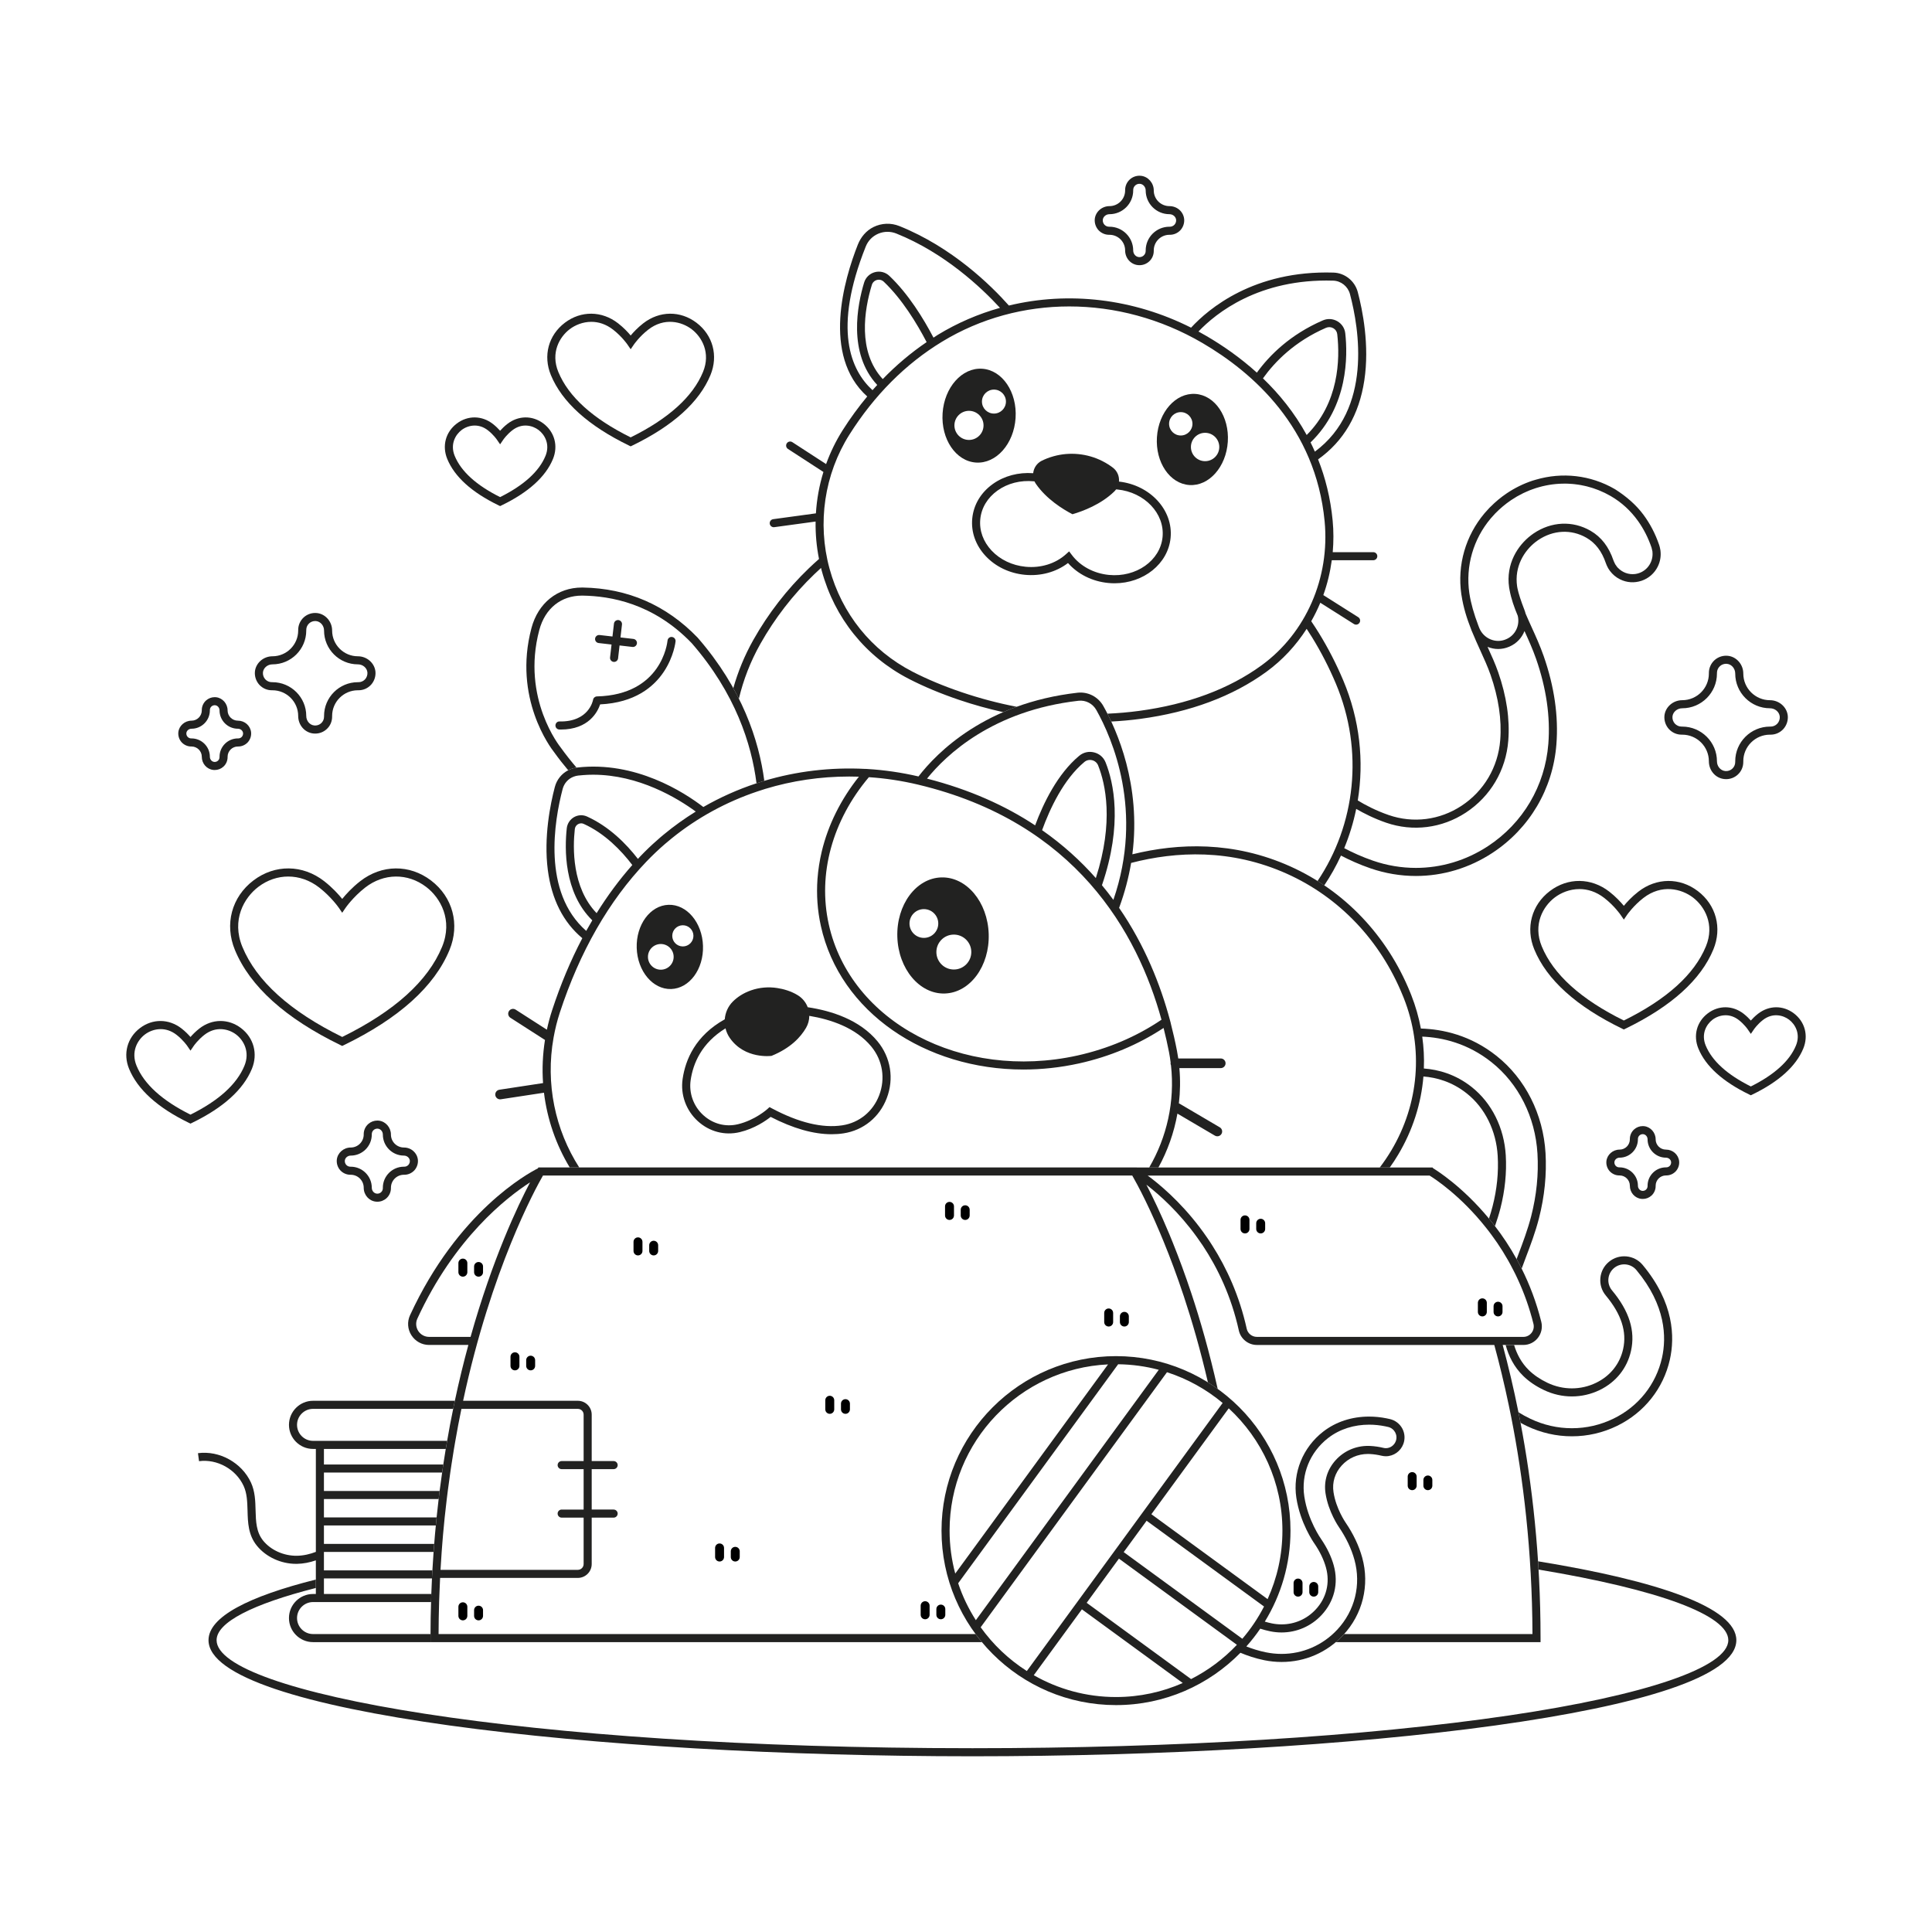 <?xml version="1.0" encoding="utf-8"?>
<!-- Generator: Adobe Illustrator 27.5.0, SVG Export Plug-In . SVG Version: 6.00 Build 0)  -->
<svg version="1.1" xmlns="http://www.w3.org/2000/svg" xmlns:xlink="http://www.w3.org/1999/xlink" x="0px" y="0px"
	 viewBox="0 0 500 500" style="enable-background:new 0 0 500 500;" xml:space="preserve">
<g id="BACKGROUND">
	<rect style="fill:#FFFFFF;" width="500" height="500"/>
</g>
<g id="OBJECTS">
	<g>
		<path style="fill:#222221;" d="M88.565,270.689l-0.457-0.222c-14.248-6.921-23.439-15.208-27.317-24.633
			c-2.728-6.63-0.846-13.685,4.794-17.972c5.554-4.222,12.742-4.151,18.309,0.182c2.157,1.678,3.759,3.47,4.67,4.598
			c0.912-1.127,2.514-2.92,4.669-4.598h0.001c5.567-4.333,12.754-4.404,18.309-0.182c5.641,4.288,7.523,11.342,4.795,17.972
			c-3.878,9.425-13.069,17.712-27.318,24.633L88.565,270.689z M74.593,226.846c-2.7,0-5.392,0.892-7.743,2.679
			c-3.693,2.807-6.99,8.555-4.127,15.514c3.636,8.837,12.33,16.684,25.842,23.326c13.512-6.643,22.206-14.489,25.842-23.326
			c2.863-6.959-0.434-12.706-4.127-15.514c-4.776-3.631-10.964-3.565-15.763,0.167l0,0c-3.151,2.452-5.071,5.238-5.09,5.266
			l-0.862,1.263l-0.864-1.264c-0.019-0.028-1.938-2.813-5.089-5.266C80.176,227.796,77.381,226.846,74.593,226.846z"/>
	</g>
	<g>
		<path style="fill:#222221;" d="M420.247,266.43l-0.456-0.222c-11.847-5.753-19.49-12.65-22.72-20.501
			c-2.292-5.57-0.71-11.498,4.03-15.1c4.667-3.55,10.708-3.488,15.387,0.152c1.693,1.317,2.978,2.721,3.759,3.667
			c0.78-0.946,2.065-2.35,3.759-3.667c4.679-3.64,10.718-3.701,15.387-0.152c4.74,3.603,6.322,9.53,4.03,15.1
			c-3.229,7.85-10.873,14.748-22.72,20.501L420.247,266.43z M408.763,230.09c-2.506,0-4.779,0.95-6.398,2.18
			c-3.01,2.288-5.695,6.971-3.362,12.643c2.988,7.262,10.134,13.718,21.244,19.193c11.11-5.475,18.256-11.931,21.244-19.193
			c2.333-5.671-0.352-10.355-3.362-12.643c-2.956-2.245-8.09-3.557-12.84,0.138l0,0c-2.587,2.012-4.163,4.299-4.179,4.322
			l-0.862,1.262l-0.864-1.262c-0.016-0.023-1.592-2.31-4.179-4.322C413.057,230.737,410.831,230.09,408.763,230.09z"/>
	</g>
	<g>
		<path style="fill:#222221;" d="M453.113,283.458l-0.448-0.218c-6.835-3.319-11.252-7.317-13.13-11.882
			c-1.38-3.354-0.427-6.924,2.429-9.094c2.815-2.14,6.455-2.106,9.278,0.089c0.779,0.606,1.413,1.245,1.871,1.762
			c0.459-0.517,1.092-1.156,1.871-1.762l0,0c2.822-2.196,6.463-2.228,9.278-0.089c2.856,2.171,3.809,5.741,2.429,9.094
			c-1.878,4.565-6.295,8.563-13.13,11.882L453.113,283.458z M446.579,262.748c-1.322,0-2.519,0.501-3.372,1.15
			c-1.589,1.207-3.007,3.681-1.773,6.679c1.641,3.988,5.569,7.551,11.68,10.596c6.111-3.045,10.039-6.608,11.68-10.596
			c1.233-2.998-0.184-5.472-1.773-6.679c-1.559-1.185-4.268-1.875-6.774,0.075h-0.001c-1.412,1.098-2.275,2.347-2.284,2.36
			l-0.846,1.235l-0.848-1.235c-0.009-0.012-0.872-1.262-2.284-2.36C448.846,263.09,447.671,262.748,446.579,262.748z"/>
	</g>
	<g>
		<path style="fill:#222221;" d="M163.218,115.515l-0.457-0.222c-10.527-5.114-17.322-11.248-20.197-18.234
			c-2.053-4.989-0.636-10.298,3.61-13.525c4.182-3.179,9.593-3.125,13.784,0.136c1.444,1.123,2.556,2.318,3.259,3.159
			c0.703-0.841,1.815-2.036,3.259-3.159l0,0c4.192-3.261,9.602-3.315,13.785-0.135c4.245,3.227,5.662,8.536,3.609,13.524
			c-2.874,6.986-9.669,13.121-20.197,18.234L163.218,115.515z M153.037,83.289c-2.193,0-4.182,0.831-5.599,1.908
			c-2.634,2.002-4.985,6.102-2.942,11.067c2.633,6.398,8.93,12.092,18.722,16.927c9.792-4.835,16.089-10.528,18.722-16.927
			c2.043-4.965-0.308-9.064-2.942-11.067c-2.586-1.966-7.08-3.114-11.238,0.121l0,0c-2.276,1.771-3.665,3.785-3.679,3.805
			l-0.862,1.261l-0.863-1.261c-0.014-0.02-1.402-2.034-3.679-3.805C156.796,83.856,154.847,83.289,153.037,83.289z"/>
	</g>
	<g>
		<path style="fill:#222221;" d="M129.427,130.974l-0.456-0.222c-6.88-3.342-11.328-7.368-13.219-11.964
			c-1.391-3.381-0.43-6.979,2.449-9.167c2.836-2.157,6.507-2.123,9.35,0.09c0.78,0.607,1.415,1.247,1.877,1.766
			c0.462-0.519,1.096-1.159,1.877-1.766c2.841-2.211,6.512-2.247,9.35-0.09c2.879,2.188,3.84,5.787,2.449,9.168
			c-1.891,4.596-6.339,8.622-13.219,11.964L129.427,130.974z M122.851,110.131c-1.327,0-2.531,0.502-3.388,1.154
			c-1.596,1.213-3.02,3.698-1.781,6.709c1.65,4.01,5.6,7.593,11.744,10.655c6.145-3.062,10.094-6.646,11.744-10.655
			c1.239-3.011-0.186-5.496-1.782-6.709c-1.564-1.189-4.286-1.883-6.803,0.076h-0.001c-1.419,1.104-2.288,2.36-2.296,2.373
			l-0.861,1.256l-0.864-1.256c-0.009-0.012-0.878-1.269-2.297-2.373C125.128,110.474,123.947,110.131,122.851,110.131z"/>
	</g>
	<g>
		<path style="fill:#222221;" d="M49.299,290.792l-0.457-0.222c-8.038-3.904-13.23-8.599-15.434-13.954
			c-1.601-3.891-0.495-8.031,2.817-10.549c3.265-2.483,7.487-2.442,10.758,0.103c0.986,0.768,1.772,1.579,2.315,2.205
			c0.543-0.626,1.329-1.438,2.315-2.205h0c3.271-2.546,7.493-2.586,10.758-0.103c3.312,2.517,4.417,6.658,2.817,10.549
			c-2.204,5.355-7.396,10.05-15.434,13.954L49.299,290.792z M41.58,266.336c-1.602,0-3.055,0.607-4.09,1.394
			c-1.925,1.464-3.643,4.461-2.149,8.092c1.962,4.768,6.657,9.021,13.958,12.646c7.301-3.625,11.997-7.879,13.958-12.646
			c1.494-3.631-0.224-6.628-2.149-8.092c-1.889-1.436-5.172-2.273-8.211,0.09l0,0c-1.691,1.316-2.725,2.813-2.735,2.828
			l-0.862,1.259l-0.864-1.259c-0.01-0.016-1.044-1.512-2.735-2.828C44.327,266.75,42.903,266.336,41.58,266.336z"/>
	</g>
	<path style="fill:#222221;" d="M458.065,181.212c-3.805,0-6.9-3.095-6.9-6.9c0-2.332-1.731-4.334-3.952-4.584
		c-0.188-0.025-0.353-0.028-0.496-0.028c-1.104,0-2.165,0.406-2.989,1.142c-0.938,0.848-1.471,2.05-1.471,3.305v0.164
		c0,3.805-3.095,6.9-6.9,6.9c-2.359,0-4.381,1.766-4.602,4.021c-0.11,1.248,0.301,2.486,1.124,3.418l0.017,0.019l0.017,0.019
		c0.863,0.93,2.028,1.442,3.279,1.442h0.164c3.805,0,6.9,3.09,6.9,6.888c0,2.386,1.704,4.355,3.971,4.598
		c0.207,0.026,0.388,0.026,0.5,0.026c1.118,0,2.183-0.412,2.997-1.161c0.923-0.835,1.438-2.006,1.438-3.286v-0.176
		c0-3.798,3.095-6.888,6.9-6.888h0.176c1.251,0,2.416-0.512,3.279-1.442l0.017-0.019l0.017-0.019
		c0.823-0.931,1.233-2.169,1.126-3.396C462.457,182.978,460.431,181.212,458.065,181.212z M459.989,187.267
		c-0.458,0.493-1.08,0.774-1.749,0.774h-0.176c-4.952,0-8.989,4.025-8.989,8.977v0.176c0,0.681-0.27,1.303-0.763,1.749
		c-0.434,0.399-0.997,0.61-1.584,0.61c-0.082,0-0.176,0-0.258-0.012c-1.197-0.117-2.124-1.22-2.124-2.523
		c0-4.952-4.037-8.977-8.989-8.977h-0.164c-0.669,0-1.291-0.282-1.749-0.774c-0.446-0.505-0.669-1.162-0.61-1.831
		c0.117-1.197,1.232-2.136,2.523-2.136c4.952,0,8.989-4.025,8.989-8.989v-0.164c0-0.669,0.282-1.303,0.775-1.749
		c0.446-0.399,1.009-0.61,1.596-0.61c0.07,0,0.164,0,0.235,0.012c1.185,0.117,2.124,1.22,2.124,2.511
		c0,4.964,4.037,8.989,8.989,8.989c1.314,0,2.417,0.939,2.535,2.136C460.658,186.105,460.435,186.763,459.989,187.267z"/>
	<path style="fill:#222221;" d="M81.579,189.85c1.103,0,2.153-0.407,2.956-1.145c0.91-0.823,1.418-1.978,1.418-3.241v-0.171
		c0-3.669,2.99-6.653,6.665-6.653h0.171c1.234,0,2.382-0.505,3.233-1.422l0.018-0.019l0.017-0.019
		c0.811-0.918,1.216-2.139,1.11-3.349c-0.22-2.245-2.217-3.986-4.549-3.986c-3.675,0-6.665-2.99-6.665-6.665
		c0-2.299-1.708-4.274-3.899-4.519c-0.204-0.027-0.384-0.027-0.486-0.027c-1.089,0-2.135,0.4-2.947,1.127
		c-0.925,0.837-1.45,2.022-1.45,3.259v0.16c0,3.675-2.99,6.665-6.665,6.665c-2.325,0-4.318,1.742-4.536,3.965
		c-0.108,1.231,0.297,2.452,1.108,3.37l0.017,0.019l0.018,0.019c0.851,0.917,2,1.422,3.233,1.422h0.16
		c3.675,0,6.665,2.985,6.665,6.653c0,2.351,1.681,4.293,3.915,4.532C81.291,189.85,81.469,189.85,81.579,189.85z M68.049,174.014
		c0.114-1.166,1.2-2.08,2.457-2.08c4.822,0,8.753-3.92,8.753-8.754v-0.16c0-0.651,0.274-1.268,0.754-1.703
		c0.434-0.389,0.983-0.594,1.554-0.594c0.069,0,0.16,0,0.229,0.011c1.154,0.114,2.068,1.188,2.068,2.445
		c0,4.834,3.931,8.754,8.754,8.754c1.28,0,2.354,0.914,2.468,2.08c0.057,0.651-0.16,1.291-0.594,1.783
		c-0.446,0.48-1.051,0.754-1.703,0.754h-0.171c-4.823,0-8.754,3.92-8.754,8.742v0.171c0,0.663-0.263,1.268-0.743,1.703
		c-0.423,0.389-0.971,0.594-1.543,0.594c-0.08,0-0.172,0-0.251-0.012c-1.166-0.114-2.068-1.188-2.068-2.457
		c0-4.822-3.931-8.742-8.753-8.742h-0.16c-0.651,0-1.257-0.274-1.703-0.754C68.209,175.305,67.992,174.665,68.049,174.014z"/>
	<path style="fill:#222221;" d="M302.648,53.345c-2.236,0-4.055-1.819-4.055-4.055c0-1.924-1.436-3.578-3.28-3.789
		c-0.157-0.021-0.294-0.024-0.421-0.024c-0.917,0-1.799,0.337-2.484,0.949c-0.782,0.707-1.225,1.707-1.225,2.752v0.112
		c0,2.236-1.819,4.055-4.055,4.055c-1.949,0-3.619,1.469-3.803,3.345c-0.091,1.04,0.249,2.066,0.931,2.838l0.017,0.019l0.017,0.019
		c0.706,0.761,1.7,1.197,2.726,1.197h0.112c2.236,0,4.055,1.815,4.055,4.047c0,1.968,1.416,3.595,3.299,3.799
		c0.18,0.022,0.333,0.022,0.418,0.022c0.93,0,1.817-0.344,2.496-0.968c0.767-0.694,1.197-1.669,1.197-2.733v-0.12
		c0-2.231,1.819-4.047,4.055-4.047h0.12c1.026,0,2.02-0.436,2.726-1.197l0.018-0.019l0.017-0.019
		c0.682-0.772,1.022-1.799,0.933-2.817C306.272,54.783,304.634,53.345,302.648,53.345z M296.504,64.93
		c0,0.465-0.184,0.89-0.521,1.195c-0.297,0.273-0.682,0.417-1.083,0.417c-0.056,0-0.12,0-0.177-0.008
		c-0.818-0.08-1.452-0.834-1.452-1.724c0-3.385-2.759-6.136-6.144-6.136h-0.112c-0.457,0-0.882-0.192-1.195-0.529
		c-0.305-0.345-0.457-0.794-0.417-1.251c0.08-0.818,0.842-1.46,1.725-1.46c3.385,0,6.144-2.751,6.144-6.144v-0.112
		c0-0.457,0.193-0.89,0.529-1.195c0.305-0.273,0.69-0.417,1.091-0.417c0.048,0,0.112,0,0.16,0.008
		c0.81,0.08,1.452,0.834,1.452,1.716c0,3.393,2.759,6.144,6.144,6.144c0.898,0,1.652,0.642,1.732,1.46
		c0.04,0.457-0.112,0.906-0.417,1.251c-0.313,0.337-0.738,0.529-1.195,0.529h-0.12c-3.385,0-6.144,2.751-6.144,6.136V64.93z"/>
	<path style="fill:#222221;" d="M61.563,186.508c-1.468,0-2.663-1.194-2.663-2.662c0-1.725-1.293-3.208-2.953-3.4
		c-0.147-0.019-0.274-0.022-0.382-0.022c-0.826,0-1.62,0.304-2.236,0.855c-0.706,0.639-1.105,1.54-1.105,2.481v0.087
		c0,1.468-1.194,2.662-2.662,2.662c-1.748,0-3.247,1.324-3.412,3.014c-0.082,0.938,0.223,1.861,0.836,2.555l0.017,0.019l0.018,0.019
		c0.635,0.684,1.53,1.077,2.455,1.077h0.087c1.468,0,2.662,1.192,2.662,2.656c0,1.771,1.285,3.235,2.991,3.411
		c0.118,0.013,0.244,0.018,0.357,0.018c0.839,0,1.638-0.31,2.251-0.873c0.681-0.616,1.078-1.518,1.078-2.462v-0.093
		c0-1.465,1.194-2.656,2.663-2.656h0.093c0.925,0,1.819-0.392,2.455-1.077l0.017-0.019l0.017-0.019
		c0.613-0.694,0.918-1.617,0.838-2.533C64.813,187.804,63.343,186.508,61.563,186.508z M56.812,195.941
		c0,0.36-0.143,0.689-0.403,0.924c-0.229,0.211-0.527,0.323-0.837,0.323c-0.043,0-0.093,0-0.136-0.006
		c-0.633-0.062-1.123-0.645-1.123-1.334c0-2.617-2.134-4.745-4.751-4.745h-0.087c-0.354,0-0.682-0.149-0.924-0.409
		c-0.236-0.267-0.354-0.614-0.322-0.968c0.062-0.633,0.651-1.129,1.334-1.129c2.618,0,4.751-2.127,4.751-4.751v-0.087
		c0-0.354,0.149-0.688,0.41-0.924c0.236-0.211,0.533-0.323,0.844-0.323c0.037,0,0.087,0,0.124,0.006
		c0.626,0.062,1.123,0.645,1.123,1.327c0,2.624,2.134,4.751,4.751,4.751c0.695,0,1.278,0.496,1.34,1.129
		c0.031,0.354-0.087,0.701-0.322,0.968c-0.242,0.26-0.571,0.409-0.924,0.409h-0.093c-2.618,0-4.751,2.128-4.751,4.745V195.941z"/>
	<path style="fill:#222221;" d="M104.531,296.977c-1.852,0-3.359-1.507-3.359-3.359c0-1.826-1.366-3.395-3.12-3.595
		C97.877,290,97.73,290,97.654,290c-0.872,0-1.71,0.32-2.36,0.902c-0.744,0.673-1.165,1.624-1.165,2.616v0.1
		c0,1.852-1.507,3.359-3.359,3.359c-1.848,0-3.433,1.396-3.608,3.179c-0.087,0.989,0.236,1.964,0.884,2.697l0.017,0.019l0.018,0.019
		c0.671,0.723,1.615,1.137,2.59,1.137h0.1c1.852,0,3.359,1.504,3.359,3.352c0,1.872,1.354,3.419,3.152,3.606
		c0.125,0.014,0.26,0.019,0.381,0.019c0.885,0,1.728-0.327,2.373-0.921c0.719-0.65,1.138-1.601,1.138-2.598v-0.107
		c0-1.848,1.507-3.352,3.359-3.352h0.107c0.975,0,1.919-0.414,2.59-1.137l0.018-0.019l0.017-0.019
		c0.648-0.733,0.97-1.708,0.886-2.675C107.969,298.344,106.414,296.977,104.531,296.977z M99.083,307.487
		c0,0.413-0.164,0.789-0.462,1.06c-0.263,0.242-0.604,0.37-0.96,0.37c-0.05,0-0.107,0-0.156-0.007
		c-0.726-0.071-1.287-0.74-1.287-1.529c0-3.001-2.447-5.441-5.448-5.441h-0.1c-0.405,0-0.782-0.171-1.06-0.469
		c-0.27-0.306-0.405-0.704-0.37-1.11c0.071-0.725,0.747-1.294,1.529-1.294c3.001,0,5.448-2.44,5.448-5.448v-0.1
		c0-0.405,0.171-0.789,0.469-1.06c0.27-0.242,0.612-0.37,0.967-0.37c0.043,0,0.1,0,0.142,0.007c0.718,0.071,1.287,0.74,1.287,1.522
		c0,3.009,2.447,5.448,5.448,5.448c0.797,0,1.465,0.569,1.536,1.294c0.036,0.406-0.1,0.804-0.37,1.11
		c-0.277,0.299-0.654,0.469-1.06,0.469h-0.107c-3.001,0-5.448,2.44-5.448,5.441V307.487z"/>
	<path style="fill:#222221;" d="M431.142,297.517c-1.468,0-2.662-1.194-2.662-2.662c0-1.725-1.293-3.208-2.953-3.4
		c-0.147-0.019-0.274-0.022-0.382-0.022c-0.826,0-1.62,0.303-2.236,0.855c-0.706,0.638-1.105,1.54-1.105,2.481v0.087
		c0,1.468-1.194,2.662-2.662,2.662c-1.748,0-3.247,1.324-3.412,3.014c-0.082,0.938,0.223,1.861,0.836,2.555l0.017,0.019l0.018,0.019
		c0.635,0.684,1.53,1.077,2.455,1.077h0.087c1.468,0,2.662,1.191,2.662,2.656c0,1.771,1.285,3.235,2.991,3.411
		c0.118,0.013,0.244,0.018,0.357,0.018c0.838,0,1.638-0.31,2.25-0.873c0.681-0.616,1.079-1.518,1.079-2.462v-0.093
		c0-1.465,1.194-2.656,2.662-2.656h0.093c0.924,0,1.819-0.392,2.455-1.077l0.018-0.019l0.017-0.019
		c0.613-0.694,0.918-1.617,0.838-2.533C434.393,298.813,432.923,297.517,431.142,297.517z M431.142,302.112
		c-2.617,0-4.751,2.128-4.751,4.745v0.093c0,0.36-0.143,0.688-0.403,0.924c-0.23,0.211-0.527,0.323-0.837,0.323
		c-0.043,0-0.093,0-0.137-0.006c-0.633-0.062-1.123-0.645-1.123-1.334c0-2.617-2.134-4.745-4.751-4.745h-0.087
		c-0.353,0-0.682-0.149-0.924-0.409c-0.236-0.267-0.354-0.614-0.323-0.968c0.062-0.633,0.651-1.129,1.333-1.129
		c2.618,0,4.751-2.128,4.751-4.751v-0.087c0-0.354,0.149-0.689,0.409-0.924c0.236-0.211,0.534-0.323,0.844-0.323
		c0.037,0,0.087,0,0.124,0.006c0.626,0.062,1.123,0.645,1.123,1.327c0,2.624,2.134,4.751,4.751,4.751
		c0.695,0,1.278,0.496,1.34,1.129c0.031,0.354-0.087,0.701-0.323,0.968c-0.242,0.26-0.571,0.409-0.924,0.409H431.142z"/>
	<g>
		<circle style="fill:none;" cx="250.77" cy="110.089" r="3.767"/>
		<path style="fill:none;" d="M345.708,176.89c-1.749-4.146-3.817-8.17-6.15-11.96c-0.455-0.739-0.922-1.467-1.398-2.188
			c-2.752,4.287-6.248,8.083-10.42,11.12c-8.711,6.341-19.692,10.44-32.641,12.184c-2.475,0.333-4.981,0.554-7.506,0.688
			c3.407,7.33,7.363,19.559,5.465,34.36c11.862-2.933,26.197-3.45,40.843,3.124c2.457,1.103,4.816,2.377,7.078,3.792
			C350.731,213.492,353.081,194.373,345.708,176.89z"/>
		<path style="fill:none;" d="M257.233,107.035c1.715,0,3.104-1.39,3.104-3.104c0-1.714-1.39-3.104-3.104-3.104
			c-1.714,0-3.104,1.39-3.104,3.104C254.128,105.645,255.518,107.035,257.233,107.035z"/>
		<path style="fill:none;" d="M326.51,172.173c11.459-8.344,17.705-22.628,16.299-37.277c-2.323-24.212-18.485-38.453-31.635-46.136
			c-10.782-6.301-22.698-9.455-34.451-9.455c-11.534,0-22.911,3.037-32.909,9.117c-9.475,5.764-17.546,13.858-23.988,24.056
			c-6.478,10.257-8.358,22.883-5.157,34.641c3.192,11.728,10.832,21.218,21.511,26.722c3.767,1.941,8.042,3.726,12.704,5.305
			c4.698,1.591,9.459,2.847,14.233,3.769c4.594-1.667,9.833-2.967,15.771-3.64c2.686-0.305,5.314,1.049,6.665,3.454
			c0.326,0.581,0.682,1.254,1.048,1.971c2.768-0.121,5.511-0.361,8.218-0.725C307.422,182.279,318.084,178.308,326.51,172.173z
			 M299.414,113.137c0.426-6.511,4.877-11.521,9.942-11.19c5.065,0.331,8.826,5.878,8.401,12.389
			c-0.426,6.511-4.877,11.521-9.942,11.19C302.749,125.195,298.988,119.648,299.414,113.137z M243.943,106.952
			c0.438-6.705,5.022-11.864,10.238-11.523c5.216,0.341,9.089,6.053,8.651,12.758c-0.438,6.705-5.022,11.864-10.238,11.523
			C247.378,119.369,243.505,113.657,243.943,106.952z M286.789,150.87c-4.114-0.403-7.842-2.266-10.391-5.161
			c-3.062,2.344-7.079,3.446-11.194,3.045c-3.947-0.387-7.532-2.101-10.095-4.825c-2.599-2.764-3.838-6.232-3.491-9.768
			c0.346-3.535,2.235-6.697,5.321-8.903c2.942-2.104,6.643-3.078,10.446-2.795c0.144-1.378,0.967-2.591,2.206-3.213
			c0.792-0.397,1.818-0.824,3.081-1.175c4.183-1.164,8.704-0.721,12.582,1.233c1.171,0.59,2.095,1.207,2.794,1.751
			c1.093,0.849,1.665,2.196,1.54,3.573c8.086,0.902,14.064,7.385,13.36,14.56c-0.662,6.75-7.004,11.759-14.501,11.759
			C287.9,150.951,287.347,150.924,286.789,150.87z"/>
		<path style="fill:none;" d="M289.16,126.679c-0.109-0.011-0.217-0.008-0.326-0.016c-0.14,0.195-0.298,0.378-0.472,0.548
			c-3.428,3.338-8.109,5.085-10.809,5.875c-2.496-1.299-6.748-3.922-9.463-7.862c-0.139-0.202-0.259-0.416-0.359-0.637
			c-0.053-0.006-0.103-0.018-0.156-0.023c-3.446-0.338-6.789,0.513-9.42,2.394c-2.588,1.851-4.171,4.481-4.458,7.408
			c-0.287,2.927,0.756,5.815,2.935,8.133c2.216,2.357,5.333,3.84,8.776,4.177c3.927,0.388,7.729-0.789,10.439-3.219l0.848-0.761
			l0.685,0.911c2.188,2.911,5.692,4.801,9.614,5.185c7.045,0.69,13.28-3.705,13.879-9.802
			C301.467,132.892,296.214,127.37,289.16,126.679z"/>
		<path style="fill:none;" d="M235.224,175.698c-11.206-5.775-19.221-15.73-22.57-28.029c-0.062-0.229-0.11-0.46-0.168-0.689
			c-0.588,0.534-1.169,1.077-1.743,1.629c-5.505,5.293-10.2,11.354-13.956,18.014c-2.572,4.562-4.414,9.348-5.568,14.217
			c3.845,7.677,5.754,14.979,6.585,21.248c8.314-2.483,17.141-3.567,26.133-3.092l0.011-0.013l0.516,0.03c0,0,0.001,0,0.001,0
			c4.389,0.258,8.839,0.913,13.236,1.931c3.279-4.242,10.219-11.574,21.923-16.639c-3.826-0.855-7.639-1.902-11.41-3.179
			C243.455,179.513,239.084,177.688,235.224,175.698z"/>
		<circle style="fill:none;" cx="311.878" cy="115.682" r="3.67"/>
		<path style="fill:none;" d="M305.582,112.706c1.67,0,3.025-1.354,3.025-3.024c0-1.67-1.354-3.024-3.025-3.024
			c-1.67,0-3.024,1.354-3.024,3.024C302.557,111.352,303.911,112.706,305.582,112.706z"/>
		<path style="fill:none;" d="M227.448,72.389c-0.163,0-0.328,0.021-0.494,0.065c-0.646,0.171-1.129,0.638-1.324,1.281
			c-1.954,6.446-3.751,17.243,2.827,24.371c3.501-3.613,7.289-6.811,11.354-9.568c-2.518-4.833-6.348-11.132-11.084-15.628
			C228.368,72.568,227.919,72.389,227.448,72.389z"/>
		<path style="fill:none;" d="M325.278,96.441c3.257-4.493,8.609-9.851,17.063-13.52c1.232-0.536,2.609-0.457,3.775,0.219
			c1.147,0.665,1.891,1.798,2.038,3.109c0.647,5.776,0.788,18.843-8.983,28.247c0.389,0.78,0.76,1.578,1.118,2.389
			c14.894-11.02,11.48-31.747,9.082-40.775c-0.526-1.987-2.308-3.416-4.33-3.477c-19.247-0.588-30.4,8.463-34.875,13.163
			c0.692,0.375,1.38,0.762,2.064,1.161C316.452,89.424,320.976,92.55,325.278,96.441z"/>
		<path style="fill:none;" d="M346.078,86.481c-0.072-0.646-0.44-1.205-1.009-1.534c-0.587-0.339-1.277-0.379-1.896-0.11
			c-8.114,3.521-13.233,8.766-16.318,13.079c4.233,4.075,8.178,8.926,11.317,14.662C346.503,104.26,346.817,93.069,346.078,86.481z"
			/>
		<path style="fill:none;" d="M389.735,165.457l0.101-0.044c2.353-1.022,3.541-3.57,2.959-6.036
			c-0.946-2.25-1.724-4.463-2.124-6.707c-0.018-0.087-0.03-0.167-0.045-0.25c-0.021-0.126-0.05-0.251-0.068-0.377
			c-0.889-6.135,2.249-10.909,5.69-13.523c0.212-0.162,0.426-0.317,0.639-0.462c4.589-3.112,10.103-3.368,14.748-0.688
			c2.789,1.623,4.73,4.141,5.94,7.702c0.074,0.219,0.181,0.418,0.281,0.622c0.052,0.105,0.089,0.221,0.147,0.322
			c0.067,0.116,0.157,0.215,0.232,0.325c0.12,0.174,0.233,0.354,0.371,0.51c0.044,0.05,0.099,0.088,0.145,0.136
			c1.115,1.159,2.723,1.769,4.361,1.574c0.011-0.001,0.022,0,0.034-0.001c0.341-0.043,0.684-0.121,1.022-0.235
			c2.32-0.796,3.709-3.08,3.489-5.422c-0.005-0.054,0.002-0.108-0.006-0.163c-0.021-0.164-0.076-0.326-0.112-0.49
			c-0.04-0.175-0.064-0.351-0.123-0.523c-0.873-2.567-2.045-4.843-3.473-6.853c-1.897-2.668-4.261-4.855-7.106-6.502
			c-0.49-0.283-0.988-0.546-1.491-0.792c-0.11-0.054-0.222-0.099-0.332-0.15c-0.395-0.185-0.791-0.365-1.192-0.528
			c-0.144-0.058-0.29-0.108-0.435-0.164c-0.371-0.142-0.743-0.28-1.119-0.403c-0.161-0.053-0.324-0.098-0.486-0.147
			c-0.362-0.11-0.725-0.215-1.091-0.308c-0.173-0.044-0.347-0.081-0.521-0.121c-0.358-0.082-0.717-0.158-1.077-0.223
			c-0.18-0.033-0.361-0.061-0.542-0.089c-0.356-0.056-0.714-0.104-1.072-0.144c-0.185-0.02-0.369-0.038-0.554-0.054
			c-0.357-0.031-0.714-0.053-1.071-0.068c-0.186-0.008-0.372-0.015-0.558-0.018c-0.322-0.006-0.643-0.001-0.965,0.007
			c-0.275,0.006-0.549,0.015-0.824,0.031c-0.3,0.017-0.6,0.041-0.9,0.069c-0.28,0.026-0.559,0.058-0.839,0.095
			c-0.294,0.038-0.587,0.08-0.879,0.13c-0.284,0.048-0.568,0.103-0.851,0.161c-0.287,0.059-0.573,0.119-0.858,0.188
			c-0.287,0.07-0.572,0.149-0.857,0.23c-0.278,0.078-0.557,0.156-0.833,0.244c-0.289,0.093-0.576,0.198-0.863,0.301
			c-0.269,0.097-0.539,0.191-0.805,0.298c-0.29,0.117-0.577,0.248-0.864,0.376c-0.258,0.115-0.518,0.224-0.774,0.349
			c-0.291,0.141-0.576,0.3-0.862,0.454c-0.247,0.132-0.496,0.256-0.74,0.397c-0.288,0.167-0.569,0.353-0.853,0.532
			c-0.226,0.143-0.455,0.275-0.678,0.426c-1.464,0.991-2.794,2.111-3.989,3.333c-0.033,0.034-0.069,0.065-0.102,0.098
			c-0.34,0.352-0.663,0.717-0.98,1.086c-0.062,0.072-0.13,0.139-0.191,0.212c-4.481,5.327-6.552,12.286-5.53,19.355
			c0.01,0.072,0.027,0.141,0.038,0.213c0.364,2.363,1.141,5.11,2.299,8.168c0.088,0.224,0.173,0.451,0.263,0.673
			c0.539,1.286,1.566,2.332,2.855,2.873C387.024,166.006,388.451,166.006,389.735,165.457z"/>
		<path style="fill:none;" d="M225.801,100.978c0.402-0.459,0.814-0.904,1.224-1.352c-7.678-8.24-5.109-20.84-3.394-26.497
			c0.404-1.332,1.447-2.339,2.79-2.694c1.339-0.356,2.739,0.005,3.745,0.96c4.925,4.676,8.837,11.051,11.419,15.988
			c0.384-0.244,0.756-0.508,1.144-0.745c5.063-3.079,10.469-5.397,16.066-6.966c-4.798-5.22-14.314-14.213-26.81-19.23
			c-0.746-0.3-1.527-0.45-2.304-0.45c-0.816,0-1.629,0.165-2.398,0.494c-1.48,0.633-2.625,1.807-3.224,3.304
			C215.502,85.192,220.158,95.8,225.801,100.978z"/>
		<path style="fill:none;" d="M355.332,222.741c3.603,1.242,7.337,1.871,11.098,1.871c6.587,0,13.027-1.94,18.626-5.61
			c9.092-5.96,14.798-15.622,15.653-26.508c0.548-6.984-0.519-14.38-3.17-21.984c-0.881-2.521-1.954-4.897-3-7.197
			c-0.682,1.741-2.019,3.211-3.858,4.01l-0.125,0.054c-0.906,0.388-1.862,0.582-2.821,0.582c-0.931,0-1.864-0.186-2.758-0.552
			c0.003,0.006,0.005,0.012,0.008,0.017c1.025,2.252,1.989,4.371,2.735,6.511c2.175,6.234,3.057,12.205,2.621,17.745
			c-0.6,7.652-4.604,14.441-10.988,18.625c-6.175,4.048-13.693,4.997-20.632,2.604c-3.11-1.072-5.764-2.421-7.735-3.569
			c-0.711,3.488-1.75,6.892-3.103,10.164C349.999,220.618,352.51,221.768,355.332,222.741z"/>
		<path style="fill:#222221;" d="M196.787,166.623c3.755-6.66,8.45-12.721,13.956-18.014c0.574-0.552,1.156-1.095,1.743-1.629
			c0.059,0.229,0.106,0.46,0.168,0.689c3.349,12.3,11.364,22.254,22.57,28.029c3.86,1.989,8.23,3.815,12.991,5.427
			c3.771,1.277,7.584,2.324,11.41,3.179c1.121-0.485,2.284-0.95,3.492-1.389c-4.773-0.922-9.535-2.178-14.233-3.769
			c-4.662-1.579-8.937-3.364-12.704-5.305c-10.679-5.504-18.319-14.994-21.511-26.722c-3.201-11.758-1.321-24.384,5.157-34.641
			c6.442-10.199,14.512-18.293,23.988-24.056c9.998-6.08,21.375-9.117,32.909-9.117c11.753,0,23.669,3.154,34.451,9.455
			c13.149,7.684,29.311,21.925,31.635,46.136c1.406,14.649-4.84,28.933-16.299,37.277c-8.427,6.135-19.089,10.105-31.69,11.802
			c-2.707,0.365-5.451,0.604-8.218,0.725c0.322,0.63,0.652,1.303,0.992,2.033c2.525-0.134,5.031-0.355,7.506-0.688
			c12.948-1.743,23.93-5.842,32.641-12.184c4.171-3.037,7.668-6.833,10.42-11.12c0.476,0.721,0.943,1.449,1.398,2.188
			c2.333,3.79,4.401,7.813,6.15,11.96c7.373,17.483,5.023,36.602-4.729,51.12c0.586,0.367,1.161,0.748,1.733,1.134
			c1.648-2.459,3.099-5.04,4.33-7.723c2.176,1.138,4.742,2.307,7.609,3.295c3.823,1.317,7.786,1.985,11.778,1.985
			c6.995,0,13.832-2.058,19.771-5.952c9.638-6.317,15.685-16.556,16.591-28.092c0.571-7.274-0.532-14.957-3.279-22.835
			c-0.936-2.682-2.066-5.166-3.16-7.568c-0.533-1.173-1.053-2.323-1.535-3.459c-0.077-0.306-0.166-0.611-0.284-0.913
			c-0.925-2.375-1.544-4.294-1.812-5.605c-0.004-0.025-0.009-0.051-0.014-0.076c-0.032-0.161-0.06-0.317-0.081-0.458
			c-0.749-5.162,1.868-9.212,4.775-11.476c0.217-0.169,0.436-0.33,0.655-0.478c3.916-2.652,8.6-2.879,12.53-0.606
			c2.324,1.344,3.963,3.492,5.008,6.565c0.133,0.392,0.304,0.76,0.495,1.113c0.037,0.068,0.069,0.139,0.107,0.206
			c0.045,0.078,0.098,0.15,0.146,0.226c0.083,0.132,0.165,0.265,0.256,0.391c0.014,0.019,0.029,0.035,0.043,0.054
			c0.682,0.922,1.575,1.678,2.634,2.2c1.73,0.853,3.685,0.986,5.512,0.378c0.019-0.006,0.038-0.01,0.056-0.016
			c1.843-0.627,3.331-1.935,4.19-3.682c0.63-1.281,0.863-2.685,0.697-4.07c-0.003-0.023-0.003-0.046-0.006-0.069
			c-0.016-0.12-0.042-0.239-0.063-0.358c-0.063-0.359-0.145-0.717-0.266-1.072c-1.007-2.956-2.384-5.559-4.078-7.839
			c-1.944-2.617-4.456-4.745-7.201-6.505c-0.078-0.05-0.156-0.098-0.236-0.145c-6.283-3.634-13.59-4.411-20.372-2.427
			c-0.295,0.086-0.592,0.162-0.884,0.259c-2.342,0.774-4.612,1.883-6.745,3.326c-1.498,1.016-2.862,2.162-4.1,3.403
			c-0.107,0.107-0.223,0.208-0.328,0.317c-0.291,0.301-0.563,0.617-0.839,0.93c-0.141,0.16-0.292,0.313-0.429,0.477
			c-4.86,5.781-7.102,13.325-5.988,20.985c0.011,0.075,0.031,0.158,0.043,0.234c0.479,3.147,1.385,6.003,2.455,8.712
			c0.059,0.154,0.105,0.298,0.166,0.453c0.042,0.107,0.094,0.208,0.14,0.312c0.666,1.624,1.38,3.202,2.088,4.76
			c1,2.198,1.944,4.274,2.659,6.324c2.079,5.96,2.924,11.644,2.512,16.894c-0.549,7.003-4.212,13.215-10.051,17.041
			c-5.63,3.69-12.481,4.558-18.807,2.376c-3.333-1.149-6.105-2.622-8.011-3.779c1.65-10.131,0.545-20.872-3.759-31.078
			c-1.789-4.244-3.907-8.363-6.295-12.243c-0.64-1.039-1.306-2.056-1.986-3.061c0.877-1.543,1.661-3.14,2.345-4.786l8.703,5.505
			c0.487,0.308,1.133,0.163,1.441-0.324l0-0.001c0.308-0.488,0.163-1.133-0.324-1.441l-9.04-5.718
			c1.042-2.898,1.77-5.925,2.191-9.022h10.738c0.577,0,1.044-0.468,1.044-1.044l0,0c0-0.577-0.468-1.044-1.044-1.044h-10.493
			c0.238-2.699,0.242-5.443-0.022-8.2c-0.558-5.817-1.891-11.07-3.767-15.817c6.595-4.682,10.614-11.532,11.965-20.44
			c1.384-9.121-0.47-18.243-1.697-22.868c-0.763-2.873-3.348-4.941-6.287-5.029c-20.576-0.628-32.363,9.384-36.855,14.253
			c-14.973-7.543-31.703-9.456-47.147-5.727c-4.621-5.203-14.641-15.066-28.337-20.566c-2.189-0.878-4.594-0.794-6.715,0.253
			c-1.882,0.928-3.277,2.609-4.048,4.56c-3.518,8.909-9.38,28.665,2.436,39.287c-2.265,2.733-4.404,5.639-6.376,8.761
			c-1.747,2.766-3.169,5.698-4.269,8.736l-8.732-5.67c-0.484-0.314-1.13-0.177-1.444,0.307l0,0c-0.314,0.484-0.177,1.13,0.307,1.445
			l9.179,5.96c-1.077,3.478-1.722,7.076-1.947,10.709l-11.051,1.507c-0.571,0.078-0.971,0.604-0.893,1.176v0
			c0.078,0.571,0.604,0.971,1.176,0.893l10.689-1.458c-0.05,3.234,0.24,6.482,0.883,9.69c-0.901,0.796-1.792,1.605-2.663,2.443
			c-5.651,5.435-10.472,11.657-14.327,18.494c-2.272,4.03-3.991,8.23-5.194,12.507c0.51,0.917,0.991,1.829,1.445,2.736
			C192.373,175.971,194.215,171.185,196.787,166.623z M382.864,162.585c-0.09-0.222-0.175-0.449-0.263-0.673
			c-1.159-3.058-1.935-5.805-2.299-8.168c-0.011-0.072-0.027-0.141-0.038-0.213c-1.022-7.07,1.049-14.028,5.53-19.355
			c0.061-0.072,0.129-0.14,0.191-0.212c0.317-0.369,0.639-0.734,0.98-1.086c0.033-0.034,0.069-0.065,0.102-0.098
			c1.195-1.222,2.526-2.342,3.989-3.333c0.222-0.151,0.452-0.283,0.678-0.426c0.284-0.179,0.564-0.365,0.853-0.532
			c0.244-0.141,0.493-0.265,0.74-0.397c0.287-0.154,0.572-0.312,0.862-0.454c0.256-0.124,0.516-0.233,0.774-0.349
			c0.287-0.128,0.573-0.259,0.864-0.376c0.267-0.107,0.536-0.201,0.805-0.298c0.287-0.104,0.573-0.209,0.863-0.301
			c0.276-0.088,0.555-0.166,0.833-0.244c0.285-0.08,0.57-0.16,0.857-0.23c0.285-0.069,0.572-0.129,0.858-0.188
			c0.283-0.058,0.567-0.113,0.851-0.161c0.292-0.049,0.585-0.091,0.879-0.13c0.279-0.036,0.559-0.068,0.839-0.095
			c0.3-0.028,0.599-0.052,0.9-0.069c0.275-0.016,0.549-0.025,0.824-0.031c0.322-0.007,0.643-0.012,0.965-0.007
			c0.186,0.003,0.372,0.01,0.558,0.018c0.357,0.015,0.714,0.037,1.071,0.068c0.185,0.016,0.369,0.034,0.554,0.054
			c0.358,0.039,0.715,0.088,1.072,0.144c0.181,0.028,0.361,0.056,0.542,0.089c0.36,0.065,0.719,0.141,1.077,0.223
			c0.174,0.04,0.348,0.077,0.521,0.121c0.366,0.092,0.729,0.198,1.091,0.308c0.162,0.049,0.325,0.094,0.486,0.147
			c0.376,0.123,0.748,0.261,1.119,0.403c0.145,0.056,0.291,0.105,0.435,0.164c0.401,0.163,0.797,0.343,1.192,0.528
			c0.11,0.052,0.222,0.097,0.332,0.15c0.503,0.246,1.001,0.509,1.491,0.792c2.845,1.648,5.208,3.835,7.106,6.502
			c1.428,2.01,2.6,4.285,3.473,6.853c0.059,0.172,0.083,0.349,0.123,0.523c0.037,0.163,0.092,0.326,0.112,0.49
			c0.007,0.054,0,0.108,0.006,0.163c0.22,2.342-1.169,4.627-3.489,5.422c-0.339,0.115-0.681,0.192-1.022,0.235
			c-0.011,0.001-0.022,0-0.034,0.001c-1.638,0.195-3.247-0.415-4.361-1.574c-0.046-0.048-0.101-0.086-0.145-0.136
			c-0.139-0.156-0.251-0.336-0.371-0.51c-0.076-0.11-0.165-0.209-0.232-0.325c-0.059-0.1-0.095-0.216-0.147-0.322
			c-0.1-0.204-0.207-0.404-0.281-0.622c-1.21-3.561-3.151-6.08-5.94-7.702c-4.645-2.68-10.159-2.424-14.748,0.688
			c-0.214,0.145-0.427,0.301-0.639,0.462c-3.441,2.614-6.578,7.388-5.69,13.523c0.018,0.126,0.048,0.251,0.068,0.377
			c0.015,0.083,0.028,0.162,0.045,0.25c0.4,2.243,1.178,4.457,2.124,6.707c0.582,2.466-0.605,5.015-2.959,6.036l-0.101,0.044
			c-1.284,0.549-2.711,0.549-4.017,0.001C384.43,164.917,383.403,163.871,382.864,162.585z M358.72,212.909
			c6.939,2.393,14.457,1.444,20.632-2.604c6.384-4.184,10.389-10.972,10.988-18.625c0.436-5.54-0.446-11.51-2.621-17.745
			c-0.746-2.14-1.71-4.259-2.735-6.511c-0.003-0.006-0.005-0.012-0.008-0.017c0.894,0.365,1.827,0.552,2.758,0.552
			c0.959,0,1.915-0.194,2.821-0.582l0.125-0.054c1.839-0.799,3.177-2.269,3.858-4.01c1.046,2.3,2.119,4.676,3,7.197
			c2.651,7.604,3.718,15,3.17,21.984c-0.855,10.886-6.561,20.548-15.653,26.508c-5.599,3.67-12.039,5.61-18.626,5.61
			c-3.761,0-7.494-0.629-11.098-1.871c-2.822-0.973-5.333-2.124-7.45-3.236c1.354-3.272,2.392-6.676,3.103-10.164
			C352.956,210.488,355.61,211.837,358.72,212.909z M326.854,97.916c3.085-4.313,8.204-9.557,16.318-13.079
			c0.619-0.269,1.31-0.229,1.896,0.11c0.568,0.329,0.937,0.889,1.009,1.534c0.739,6.588,0.426,17.778-7.907,26.096
			C335.033,106.842,331.087,101.991,326.854,97.916z M345.041,72.632c2.023,0.06,3.804,1.49,4.33,3.477
			c2.397,9.029,5.811,29.755-9.082,40.775c-0.358-0.811-0.729-1.609-1.118-2.389c9.771-9.404,9.631-22.471,8.983-28.247
			c-0.147-1.311-0.891-2.444-2.038-3.109c-1.166-0.675-2.543-0.755-3.775-0.219c-8.453,3.669-13.806,9.027-17.063,13.52
			c-4.302-3.891-8.826-7.017-13.049-9.484c-0.684-0.399-1.372-0.786-2.064-1.161C314.64,81.095,325.793,72.044,345.041,72.632z
			 M228.457,98.106c-6.578-7.128-4.781-17.925-2.827-24.371c0.195-0.643,0.678-1.11,1.324-1.281
			c0.166-0.044,0.331-0.065,0.494-0.065c0.471,0,0.92,0.179,1.279,0.521c4.736,4.496,8.565,10.795,11.084,15.628
			C235.746,91.296,231.958,94.493,228.457,98.106z M224.06,63.791c0.599-1.498,1.744-2.671,3.224-3.304
			c0.769-0.329,1.582-0.494,2.398-0.494c0.777,0,1.558,0.15,2.304,0.45c12.496,5.017,22.011,14.011,26.81,19.23
			c-5.597,1.569-11.003,3.887-16.066,6.966c-0.389,0.236-0.76,0.501-1.144,0.745c-2.582-4.937-6.493-11.312-11.419-15.988
			c-1.006-0.955-2.406-1.316-3.745-0.96c-1.343,0.354-2.385,1.362-2.79,2.694c-1.715,5.657-4.283,18.258,3.394,26.497
			c-0.41,0.448-0.822,0.893-1.224,1.352C220.158,95.8,215.502,85.192,224.06,63.791z"/>
		<path style="fill:#222221;" d="M262.831,108.187c0.438-6.705-3.435-12.417-8.651-12.758c-5.216-0.341-9.799,4.818-10.238,11.523
			c-0.438,6.705,3.435,12.417,8.651,12.758C257.809,120.05,262.393,114.891,262.831,108.187z M257.233,100.826
			c1.715,0,3.104,1.39,3.104,3.104c0,1.715-1.39,3.104-3.104,3.104c-1.714,0-3.104-1.39-3.104-3.104
			C254.128,102.216,255.518,100.826,257.233,100.826z M247.003,110.089c0-2.081,1.687-3.767,3.767-3.767
			c2.081,0,3.767,1.687,3.767,3.767c0,2.081-1.687,3.767-3.767,3.767C248.689,113.856,247.003,112.17,247.003,110.089z"/>
		<path style="fill:#222221;" d="M307.814,125.526c5.065,0.331,9.516-4.679,9.942-11.19c0.426-6.511-3.336-12.058-8.401-12.389
			c-5.065-0.331-9.516,4.679-9.942,11.19C298.988,119.648,302.749,125.195,307.814,125.526z M311.878,112.011
			c2.027,0,3.67,1.643,3.67,3.67s-1.643,3.67-3.67,3.67s-3.67-1.643-3.67-3.67S309.851,112.011,311.878,112.011z M305.582,106.657
			c1.67,0,3.025,1.354,3.025,3.024c0,1.67-1.354,3.024-3.025,3.024c-1.67,0-3.024-1.354-3.024-3.024
			C302.557,108.011,303.911,106.657,305.582,106.657z"/>
		<path style="fill:#222221;" d="M302.949,139.192c0.703-7.175-5.275-13.658-13.36-14.56c0.124-1.377-0.447-2.724-1.54-3.573
			c-0.699-0.544-1.623-1.161-2.794-1.751c-3.878-1.954-8.399-2.397-12.582-1.233c-1.263,0.351-2.289,0.778-3.081,1.175
			c-1.239,0.622-2.062,1.835-2.206,3.213c-3.803-0.283-7.505,0.692-10.446,2.795c-3.086,2.206-4.976,5.369-5.321,8.903
			c-0.347,3.535,0.893,7.004,3.491,9.768c2.563,2.725,6.147,4.438,10.095,4.825c4.115,0.401,8.133-0.701,11.194-3.045
			c2.549,2.895,6.276,4.758,10.391,5.161c0.559,0.055,1.111,0.082,1.659,0.082C295.945,150.951,302.287,145.942,302.949,139.192z
			 M286.992,148.791c-3.922-0.384-7.427-2.274-9.614-5.185l-0.685-0.911l-0.848,0.761c-2.71,2.431-6.512,3.607-10.439,3.219
			c-3.443-0.337-6.56-1.821-8.776-4.177c-2.179-2.318-3.222-5.206-2.935-8.133c0.287-2.926,1.87-5.557,4.458-7.408
			c2.631-1.881,5.974-2.732,9.42-2.394c0.053,0.005,0.104,0.017,0.156,0.023c0.1,0.221,0.22,0.435,0.359,0.637
			c2.715,3.94,6.968,6.563,9.463,7.862c2.7-0.79,7.381-2.537,10.809-5.875c0.174-0.169,0.331-0.353,0.472-0.548
			c0.109,0.008,0.217,0.005,0.326,0.016c7.055,0.691,12.308,6.213,11.711,12.31C300.272,145.085,294.037,149.481,286.992,148.791z"
			/>
	</g>
	<g>
		<path style="fill:#222221;" d="M449.363,424.474c0,18.81-100.52,30.05-197.7,30.05c-97.18,0-197.7-11.24-197.7-30.05
			c0-6.05,10.41-11.33,27.78-15.69v2.18c-16.47,4.19-25.69,8.92-25.69,13.51c0,13.51,78.6,27.96,195.61,27.96
			c52.48,0,101.81-3.01,138.91-8.48c35.51-5.24,56.71-12.52,56.71-19.48c0-6.43-17.81-13.07-49.11-18.27
			c-0.03-0.72-0.08-1.43-0.12-2.14C429.133,409.124,449.363,416.043,449.363,424.474z"/>
	</g>
	<g>
		<path style="fill:#222221;" d="M117.713,362.523l-0.17,0.83c-0.09,0.42-0.18,0.84-0.26,1.26h-36.27c-2.28,0-4.14,1.86-4.14,4.14
			c0,2.28,1.86,4.14,4.14,4.14h34.71c-0.13,0.69-0.25,1.39-0.36,2.09h-31.53v4.03h30.89c-0.03,0.17-0.05,0.34-0.08,0.51
			c-0.08,0.52-0.15,1.04-0.22,1.57h-30.59v4.77h29.94c-0.09,0.69-0.17,1.38-0.25,2.08h-29.69v4.77h29.16
			c-0.08,0.69-0.14,1.39-0.2,2.08h-28.96v4.77h28.54c-0.06,0.69-0.12,1.38-0.16,2.08h-28.38v4.77h28.07
			c-0.02,0.28-0.03,0.57-0.05,0.85c0,0,0,0,0,0.01l-0.06,1.09h0.01c0,0.04,0,0.09-0.01,0.13h-27.96v4.03h27.79
			c-0.03,0.69-0.05,1.39-0.06,2.09h-30.55c-2.28,0-4.14,1.86-4.14,4.14c0,2.28,1.86,4.14,4.14,4.14h30.41
			c-0.01,0.35-0.01,0.7-0.01,1.05v1.04h-30.4c-3.43,0-6.23-2.79-6.23-6.23s2.8-6.23,6.23-6.23h0.73v-8.7
			c-1.61,0.55-3.25,0.87-4.88,0.9h-0.25c-3.91,0-7.77-1.78-10.13-4.69c-2.25-2.77-2.34-5.99-2.42-9.11
			c-0.07-2.29-0.13-4.44-1.01-6.36c-2-4.34-6.85-7.03-11.54-6.41l-0.28-2.07c5.58-0.74,11.35,2.46,13.72,7.61
			c1.06,2.3,1.13,4.78,1.19,7.17c0.08,2.9,0.16,5.63,1.96,7.86c2.01,2.47,5.35,3.95,8.72,3.91c1.77-0.03,3.42-0.43,4.92-1.01v-26.64
			h-0.73c-3.43,0-6.23-2.79-6.23-6.23s2.8-6.23,6.23-6.23H117.713z"/>
	</g>
	<g>
		<g>
			<g>
				<path style="fill:#222221;" d="M197.803,202.074c-0.68,0.21-1.35,0.42-2.02,0.64c-1.29-10.19-5.48-23.3-16.78-36.28
					c-10.01-10.38-21.11-12.17-28.19-12.29h-0.22c-5.3,0-9.51,3.21-11.03,8.93c-4.71,17.71,5.48,30.29,5.48,30.29
					c1.36,1.89,2.76,3.66,4.17,5.3c-0.77,0.1-1.5,0.33-2.16,0.68c-1.25-1.48-2.48-3.05-3.68-4.72c-0.82-1.04-10.65-13.95-5.83-32.09
					c1.72-6.46,6.72-10.48,13.05-10.48h0.26c11.59,0.2,21.57,4.55,29.66,12.93l0.03,0.04l0.04,0.04
					C192.053,178.254,196.423,191.594,197.803,202.074z"/>
			</g>
		</g>
		<g>
			<g>
				<path style="fill:#222221;" d="M163.801,167.434c-0.04,0-0.081-0.003-0.121-0.007l-8.75-1.009
					c-0.573-0.066-0.984-0.585-0.918-1.157c0.067-0.573,0.587-0.975,1.157-0.918l8.749,1.009c0.573,0.067,0.984,0.585,0.918,1.157
					C164.776,167.041,164.324,167.434,163.801,167.434z"/>
			</g>
			<g>
				<path style="fill:#222221;" d="M158.922,171.304c-0.04,0-0.081-0.002-0.121-0.007c-0.573-0.066-0.984-0.585-0.918-1.157
					l1.01-8.749c0.066-0.573,0.588-0.977,1.157-0.918c0.573,0.066,0.984,0.584,0.918,1.157l-1.01,8.749
					C159.896,170.911,159.444,171.304,158.922,171.304z"/>
			</g>
		</g>
		<g>
			<path style="fill:#222221;" d="M145.139,188.805c-0.122,0-0.244-0.001-0.369-0.004c-0.577-0.012-1.034-0.489-1.022-1.066
				c0.012-0.577,0.486-1.063,1.066-1.022c7.555,0.142,8.632-5.376,8.673-5.611c0.085-0.491,0.506-0.859,1.004-0.871
				c16.73-0.413,18.21-13.871,18.265-14.443c0.055-0.574,0.556-1.006,1.137-0.941c0.574,0.054,0.996,0.56,0.943,1.134
				c-0.014,0.156-1.622,15.441-19.519,16.311C154.667,184.228,152.36,188.805,145.139,188.805z"/>
		</g>
	</g>
	<g>
		<path style="fill:#222221;" d="M392.973,365.483c-1.27-6.33-2.66-12.14-4.08-17.41h5.36c1.47,0,2.84-0.67,3.75-1.83
			c0.92-1.18,1.24-2.7,0.88-4.16c-1.27-5.1-3.04-9.68-5.08-13.76c-0.43-0.85-0.86-1.67-1.31-2.47c-1.75-3.18-3.66-6.03-5.6-8.54
			c-0.51-0.67-1.03-1.32-1.55-1.95c-6.88-8.33-13.62-12.52-14.47-13.03l-0.12-0.19h-76.55v-0.01h-154.86l-0.15,0.25
			c-2.55,1.28-20.71,11.16-33.08,38c-0.77,1.68-0.64,3.62,0.36,5.18c1.01,1.57,2.71,2.51,4.57,2.51h10.17
			c-1.23,4.51-2.41,9.33-3.5,14.45l-0.17,0.83c-0.09,0.42-0.18,0.84-0.26,1.26c-0.57,2.74-1.09,5.5-1.56,8.28
			c-0.13,0.69-0.25,1.39-0.36,2.09c-0.22,1.34-0.44,2.68-0.64,4.03c-0.03,0.17-0.05,0.34-0.08,0.51c-0.08,0.52-0.15,1.04-0.22,1.57
			c-0.23,1.58-0.45,3.17-0.65,4.77c-0.09,0.69-0.17,1.38-0.25,2.08c-0.19,1.58-0.37,3.18-0.53,4.77c-0.08,0.69-0.14,1.39-0.2,2.08
			c-0.16,1.58-0.3,3.17-0.42,4.77c-0.06,0.69-0.12,1.38-0.16,2.08c-0.12,1.59-0.22,3.18-0.31,4.77c-0.02,0.28-0.03,0.57-0.05,0.85
			c0,0,0,0,0,0.01l-0.06,1.09h0.01c0,0.04,0,0.09-0.01,0.13c-0.06,1.33-0.12,2.68-0.17,4.03c-0.03,0.69-0.05,1.39-0.06,2.09
			c-0.09,2.74-0.14,5.51-0.14,8.28c-0.01,0.35-0.01,0.7-0.01,1.05v1.04h142.71c-0.57-0.68-1.11-1.37-1.64-2.09h-138.98
			c0.01-2.77,0.06-5.54,0.14-8.28c0.02-0.7,0.05-1.4,0.08-2.09c0.05-1.35,0.11-2.7,0.17-4.03c0.01-0.04,0.01-0.09,0.01-0.13h35.64
			c1.98,0,3.59-1.61,3.59-3.59v-12.01h5.67c0.58,0,1.05-0.47,1.05-1.05c0-0.57-0.47-1.04-1.05-1.04h-5.67v-10.46h5.67
			c0.58,0,1.05-0.47,1.05-1.04c0-0.58-0.47-1.05-1.05-1.05h-5.67v-12.02c0-1.97-1.61-3.58-3.59-3.58h-29.69
			c7.31-34.14,18.71-54.88,20.67-58.3h152.5c0.28,0.48,0.74,1.31,1.36,2.47c0.31,0.58,0.66,1.26,1.05,2.02
			c1.28,2.52,2.93,5.98,4.76,10.31c0.31,0.73,0.63,1.48,0.94,2.26c1.67,4.08,3.46,8.83,5.25,14.22c2.05,6.18,4.23,13.65,6.23,22.26
			c0.86,0.54,1.71,1.11,2.53,1.7c-2.16-9.64-4.55-17.93-6.8-24.69c-1.63-4.92-3.27-9.31-4.81-13.15c-0.31-0.77-0.61-1.51-0.91-2.23
			c-2.29-5.49-4.34-9.7-5.8-12.53c-0.05-0.09-0.09-0.18-0.14-0.27c0.07,0.06,0.15,0.11,0.22,0.17c3.28,2.55,8.21,6.96,12.84,13.38
			c0.51,0.7,1.02,1.43,1.52,2.18c3.87,5.83,7.39,13.14,9.35,22.02c0.48,2.16,2.44,3.73,4.65,3.73h61.46c1.3,4.77,2.58,10,3.76,15.66
			c0.21,0.99,0.41,2,0.62,3.02c3.1,15.75,5.42,34.65,5.5,56.14h-48.75c-0.08,0.1-0.17,0.2-0.25,0.3c-0.6,0.64-1.24,1.23-1.89,1.79
			h52.98v-1.04c0-21.23-2.19-39.98-5.18-55.73C393.333,367.293,393.153,366.384,392.973,365.483z M149.543,364.613
			c0.83,0,1.5,0.67,1.5,1.49v12.02h-5.68c-0.58,0-1.05,0.47-1.05,1.05c0,0.57,0.47,1.04,1.05,1.04h5.68v10.46h-5.68
			c-0.58,0-1.05,0.47-1.05,1.04c0,0.58,0.47,1.05,1.05,1.05h5.68v12.01c0,0.83-0.67,1.5-1.5,1.5h-35.54
			c0.09-1.55,0.19-3.09,0.3-4.63c0.05-0.7,0.1-1.39,0.16-2.08c0.12-1.6,0.26-3.19,0.42-4.77c0.06-0.69,0.13-1.39,0.2-2.08
			c0.17-1.59,0.35-3.18,0.54-4.77c0.09-0.69,0.17-1.39,0.26-2.08c0.2-1.6,0.42-3.19,0.65-4.77c0.1-0.7,0.2-1.39,0.31-2.08
			c0.2-1.35,0.41-2.69,0.64-4.03c0.11-0.7,0.23-1.39,0.36-2.09c0.48-2.78,1-5.54,1.57-8.28H149.543z M121.783,345.983h-10.74
			c-1.14,0-2.19-0.58-2.81-1.54c-0.61-0.96-0.7-2.15-0.22-3.19c9.61-20.86,23.09-31.35,29.17-35.26
			C134.043,311.954,127.483,325.704,121.783,345.983z M325.263,345.983c-1.24,0-2.34-0.88-2.61-2.09
			c-1.89-8.54-5.17-15.67-8.86-21.48c-0.46-0.74-0.93-1.45-1.41-2.14c-5.08-7.41-10.67-12.42-14.3-15.24
			c-0.38-0.29-0.74-0.56-1.07-0.8h72.96c1.31,0.81,7.98,5.14,14.57,13.45c0.51,0.63,1.01,1.29,1.51,1.97
			c1.92,2.59,3.79,5.53,5.47,8.82c0.46,0.86,0.89,1.74,1.3,2.65c1.6,3.47,2.99,7.29,4.03,11.47c0.21,0.83,0.03,1.69-0.5,2.36
			c-0.51,0.65-1.27,1.03-2.1,1.03H325.263z"/>
		<path d="M322.205,314.541c-0.639,0-1.157,0.518-1.157,1.156v2.357c0,0.639,0.518,1.156,1.157,1.156
			c0.639,0,1.156-0.518,1.156-1.156v-2.357C323.361,315.059,322.844,314.541,322.205,314.541z"/>
		<path d="M326.266,315.418c-0.639,0-1.157,0.518-1.157,1.156v1.479c0,0.639,0.518,1.156,1.157,1.156
			c0.639,0,1.157-0.518,1.157-1.156v-1.479C327.422,315.936,326.904,315.418,326.266,315.418z"/>
		<path d="M383.631,336.015c-0.639,0-1.156,0.518-1.156,1.157v2.357c0,0.639,0.518,1.156,1.156,1.156
			c0.639,0,1.156-0.518,1.156-1.156v-2.357C384.788,336.533,384.27,336.015,383.631,336.015z"/>
		<path d="M387.692,336.892c-0.639,0-1.156,0.518-1.156,1.157v1.479c0,0.639,0.518,1.156,1.156,1.156
			c0.639,0,1.157-0.518,1.157-1.156v-1.479C388.849,337.41,388.331,336.892,387.692,336.892z"/>
		<path d="M365.47,385.652c0.639,0,1.156-0.518,1.156-1.156v-2.357c0-0.639-0.518-1.157-1.156-1.157s-1.157,0.518-1.157,1.157v2.357
			C364.313,385.134,364.831,385.652,365.47,385.652z"/>
		<path d="M369.531,385.652c0.639,0,1.157-0.518,1.157-1.156v-1.479c0-0.639-0.518-1.156-1.157-1.156
			c-0.639,0-1.157,0.518-1.157,1.156v1.479C368.374,385.134,368.892,385.652,369.531,385.652z"/>
		<path d="M214.743,361.226c-0.639,0-1.157,0.518-1.157,1.157v2.356c0,0.639,0.518,1.157,1.157,1.157
			c0.639,0,1.156-0.518,1.156-1.157v-2.356C215.899,361.744,215.381,361.226,214.743,361.226z"/>
		<path d="M218.803,362.104c-0.639,0-1.156,0.518-1.156,1.157v1.479c0,0.639,0.518,1.157,1.156,1.157
			c0.639,0,1.157-0.518,1.157-1.157v-1.479C219.96,362.621,219.442,362.104,218.803,362.104z"/>
		<path d="M119.791,325.73c-0.639,0-1.157,0.518-1.157,1.157v2.357c0,0.639,0.518,1.156,1.157,1.156
			c0.639,0,1.157-0.518,1.157-1.156v-2.357C120.948,326.248,120.43,325.73,119.791,325.73z"/>
		<path d="M123.852,326.608c-0.639,0-1.157,0.518-1.157,1.157v1.479c0,0.639,0.518,1.156,1.157,1.156s1.157-0.518,1.157-1.156
			v-1.479C125.009,327.125,124.491,326.608,123.852,326.608z"/>
		<path d="M133.273,349.976c-0.639,0-1.157,0.518-1.157,1.156v2.357c0,0.639,0.518,1.156,1.157,1.156s1.156-0.518,1.156-1.156
			v-2.357C134.43,350.494,133.912,349.976,133.273,349.976z"/>
		<path d="M137.334,350.853c-0.639,0-1.156,0.518-1.156,1.157v1.479c0,0.639,0.518,1.156,1.156,1.156
			c0.639,0,1.157-0.518,1.157-1.156v-1.479C138.491,351.371,137.973,350.853,137.334,350.853z"/>
		<path d="M165.112,320.231c-0.639,0-1.157,0.518-1.157,1.156v2.357c0,0.639,0.518,1.156,1.157,1.156
			c0.639,0,1.157-0.518,1.157-1.156v-2.357C166.268,320.749,165.751,320.231,165.112,320.231z"/>
		<path d="M169.173,321.109c-0.639,0-1.157,0.518-1.157,1.157v1.479c0,0.639,0.518,1.156,1.157,1.156
			c0.639,0,1.157-0.518,1.157-1.156v-1.479C170.329,321.626,169.811,321.109,169.173,321.109z"/>
		<path d="M286.924,343.303c0.639,0,1.156-0.518,1.156-1.156v-2.357c0-0.639-0.518-1.157-1.156-1.157s-1.157,0.518-1.157,1.157
			v2.357C285.768,342.786,286.285,343.303,286.924,343.303z"/>
		<path d="M290.985,343.303c0.639,0,1.157-0.518,1.157-1.156v-1.479c0-0.639-0.518-1.157-1.157-1.157s-1.156,0.518-1.156,1.157
			v1.479C289.828,342.786,290.346,343.303,290.985,343.303z"/>
		<path d="M245.733,315.719c0.639,0,1.156-0.518,1.156-1.156v-2.357c0-0.639-0.518-1.157-1.156-1.157
			c-0.639,0-1.157,0.518-1.157,1.157v2.357C244.576,315.201,245.094,315.719,245.733,315.719z"/>
		<path d="M249.794,315.719c0.639,0,1.157-0.518,1.157-1.156v-1.479c0-0.639-0.518-1.157-1.157-1.157
			c-0.639,0-1.157,0.518-1.157,1.157v1.479C248.637,315.201,249.155,315.719,249.794,315.719z"/>
		<path d="M186.224,399.447c-0.639,0-1.157,0.518-1.157,1.157v2.357c0,0.639,0.518,1.156,1.157,1.156
			c0.639,0,1.156-0.518,1.156-1.156v-2.357C187.381,399.965,186.863,399.447,186.224,399.447z"/>
		<path d="M190.285,400.325c-0.639,0-1.157,0.518-1.157,1.157v1.479c0,0.639,0.518,1.156,1.157,1.156
			c0.639,0,1.157-0.518,1.157-1.156v-1.479C191.442,400.843,190.924,400.325,190.285,400.325z"/>
		<path d="M119.791,414.674c-0.639,0-1.157,0.518-1.157,1.156v2.357c0,0.639,0.518,1.156,1.157,1.156
			c0.639,0,1.157-0.518,1.157-1.156v-2.357C120.948,415.192,120.43,414.674,119.791,414.674z"/>
		<path d="M123.852,415.552c-0.639,0-1.157,0.518-1.157,1.157v1.479c0,0.639,0.518,1.156,1.157,1.156s1.157-0.518,1.157-1.156
			v-1.479C125.009,416.069,124.491,415.552,123.852,415.552z"/>
		<path d="M239.426,414.395c-0.639,0-1.157,0.518-1.157,1.157v2.357c0,0.639,0.518,1.156,1.157,1.156
			c0.639,0,1.156-0.518,1.156-1.156v-2.357C240.582,414.913,240.065,414.395,239.426,414.395z"/>
		<path d="M242.33,416.429v1.479c0,0.639,0.518,1.156,1.157,1.156c0.639,0,1.157-0.518,1.157-1.156v-1.479
			c0-0.639-0.518-1.157-1.157-1.157C242.848,415.273,242.33,415.791,242.33,416.429z"/>
		<path d="M335.936,413.205c0.639,0,1.156-0.518,1.156-1.156v-2.356c0-0.639-0.518-1.157-1.156-1.157
			c-0.639,0-1.157,0.518-1.157,1.157v2.356C334.779,412.687,335.297,413.205,335.936,413.205z"/>
		<path d="M339.997,413.205c0.639,0,1.157-0.518,1.157-1.156v-1.479c0-0.639-0.518-1.157-1.157-1.157
			c-0.639,0-1.156,0.518-1.156,1.157v1.479C338.84,412.687,339.358,413.205,339.997,413.205z"/>
	</g>
	<g>
		<path style="fill:#222221;" d="M362.913,369.703c-0.661-1.231-1.82-2.122-3.181-2.443c-0.289-0.068-0.578-0.131-0.867-0.19
			c-1.508-0.304-3.035-0.459-4.538-0.459c-4.492,0-8.603,1.347-11.888,3.896c-5.264,4.084-7.926,10.641-6.946,17.111
			c0.99,6.536,4.404,11.468,4.723,11.917c1.395,2.05,2.388,4.126,2.952,6.17c1.079,3.915,0.104,7.867-2.677,10.843
			c-2.314,2.476-5.449,3.84-8.828,3.84c-0.837,0-1.684-0.087-2.515-0.257c-0.629-0.128-1.234-0.285-1.814-0.457
			c4.212-6.862,6.645-14.927,6.645-23.552c0-24.9-20.257-45.157-45.156-45.157c-24.9,0-45.158,20.257-45.158,45.157
			c0,24.9,20.257,45.157,45.158,45.157c12.6,0,24.005-5.193,32.204-13.544c1.747,0.735,3.841,1.452,6.176,1.928
			c1.477,0.301,2.981,0.454,4.471,0.454c6.096,0,11.751-2.461,15.925-6.929c5.067-5.424,6.916-12.927,4.945-20.071
			c-0.85-3.082-2.308-6.152-4.332-9.122c-0.04-0.058-2.456-3.57-3.101-7.834c-0.381-2.516,0.368-4.959,2.111-6.879
			c1.755-1.934,4.171-2.999,6.803-2.999c0.167,0,0.335,0.004,0.504,0.013c1.01,0.055,2.036,0.206,3.046,0.449
			c0.358,0.086,0.727,0.13,1.094,0.13c2.001,0,3.818-1.282,4.523-3.19C363.673,372.381,363.571,370.93,362.913,369.703z
			 M358.668,374.787c-0.2,0-0.403-0.023-0.605-0.072c-1.136-0.274-2.282-0.442-3.425-0.504c-0.205-0.011-0.41-0.016-0.614-0.016
			c-3.2,0-6.206,1.321-8.35,3.684c-2.172,2.394-3.106,5.447-2.629,8.595c0.728,4.809,3.413,8.66,3.44,8.698
			c1.902,2.791,3.255,5.637,4.045,8.502c1.776,6.439,0.11,13.201-4.458,18.09c-3.787,4.054-8.973,6.266-14.399,6.266
			c-1.343,0-2.699-0.135-4.054-0.412c-1.874-0.382-3.585-0.932-5.067-1.516c1.295-1.455,2.5-2.99,3.601-4.604
			c0.806,0.26,1.668,0.496,2.574,0.681c0.981,0.201,1.964,0.299,2.935,0.299c3.906,0,7.634-1.591,10.354-4.503
			c3.287-3.519,4.441-8.194,3.164-12.824c-0.627-2.275-1.722-4.565-3.252-6.809c-0.108-0.15-3.439-4.877-4.371-11.035
			c-0.864-5.704,1.403-11.457,6.161-15.148c3.049-2.366,6.794-3.458,10.608-3.458c1.376,0,2.76,0.142,4.124,0.417
			c0.267,0.054,0.534,0.113,0.801,0.175c1.627,0.384,2.559,2.101,1.98,3.669C360.828,374.056,359.79,374.787,358.668,374.787z
			 M308.247,434.544l-27.019-19.738l8.353-11.435l30.53,22.302C316.711,429.271,312.702,432.282,308.247,434.544z M247.216,407.241
			c-0.949-3.549-1.463-7.274-1.463-11.118c0-23.057,18.214-41.938,41.008-43.017L247.216,407.241z M289.377,353.068
			c3.628,0.046,7.149,0.539,10.51,1.434l-47.336,64.8c-1.898-2.96-3.442-6.163-4.577-9.556L289.377,353.068z M302.016,355.129
			c5.327,1.719,10.204,4.446,14.403,7.96l-50.674,69.37c-4.671-2.977-8.73-6.827-11.949-11.321L302.016,355.129z M289.354,401.911
			L289.354,401.911L289.354,401.911z M321.516,424.112l-30.702-22.428l5.93-8.118l30.388,22.198
			C325.585,418.769,323.697,421.568,321.516,424.112z M297.976,391.878l20.018-27.404c8.537,7.875,13.896,19.146,13.896,31.648
			c0,6.319-1.379,12.318-3.834,17.729L297.976,391.878z M279.995,416.494l26.104,19.069c-5.293,2.328-11.134,3.63-17.277,3.63
			c-7.738,0-14.999-2.062-21.282-5.649L279.995,416.494z"/>
		
			<line style="fill:none;stroke:#FFFFFF;stroke-width:0;stroke-linecap:round;stroke-linejoin:round;" x1="289.354" y1="401.911" x2="289.354" y2="401.911"/>
	</g>
	<g>
		<path style="fill:#222221;" d="M432.163,351.853c-1.68,7.5-6.65,13.74-13.64,17.15c-3.7,1.8-7.64,2.71-11.72,2.71
			c-4.04,0-7.97-0.9-11.67-2.66c-0.55-0.27-1.09-0.54-1.62-0.84c-0.18-0.92-0.36-1.83-0.54-2.73c0.97,0.61,1.99,1.17,3.06,1.68
			c3.42,1.63,7.04,2.46,10.77,2.46c3.76,0,7.4-0.84,10.8-2.5c6.42-3.12,10.98-8.85,12.52-15.73c1.19-5.31,1-13.56-6.62-22.7
			c-1.45-1.74-4.04-1.98-5.79-0.53c-0.84,0.71-1.36,1.69-1.46,2.79c-0.1,1.09,0.24,2.16,0.94,3c4.46,5.35,6.07,10.47,4.91,15.65
			c-1,4.48-3.88,8.08-8.09,10.13c-4.55,2.21-9.82,2.22-14.44,0.01c-2.1-0.99-3.9-2.22-5.36-3.65c-2.4-2.34-3.79-5.17-4.55-8.02h2.18
			c0.7,2.34,1.89,4.63,3.83,6.53c1.3,1.26,2.91,2.36,4.8,3.26c4.04,1.93,8.65,1.93,12.62-0.01c3.64-1.77,6.11-4.86,6.97-8.71
			c1.01-4.5-0.46-9.03-4.47-13.85c-1.07-1.27-1.57-2.88-1.42-4.53c0.15-1.65,0.93-3.14,2.21-4.2c2.62-2.19,6.54-1.83,8.73,0.79
			C433.273,337.143,433.453,346.083,432.163,351.853z"/>
		<path style="fill:#222221;" d="M244.515,257.118c6.53-0.201,11.617-7.089,11.362-15.385c-0.255-8.296-5.755-14.859-12.286-14.658
			c-6.53,0.201-11.617,7.089-11.362,15.385C232.484,250.756,237.985,257.319,244.515,257.118z M246.853,241.871
			c2.496,0,4.519,2.023,4.519,4.519c0,2.496-2.023,4.519-4.519,4.519c-2.496,0-4.519-2.023-4.519-4.519
			C242.334,243.895,244.357,241.871,246.853,241.871z M235.376,239.002c0-2.057,1.667-3.724,3.724-3.724
			c2.057,0,3.724,1.667,3.724,3.724c0,2.057-1.667,3.724-3.724,3.724C237.043,242.726,235.376,241.059,235.376,239.002z"/>
		<path style="fill:#222221;" d="M173.023,234.164c-4.737,0.146-8.427,5.142-8.242,11.161c0.185,6.018,4.175,10.779,8.912,10.633
			c4.737-0.146,8.428-5.143,8.242-11.161C181.75,238.78,177.76,234.019,173.023,234.164z M171.015,250.958
			c-1.837,0-3.326-1.489-3.326-3.326c0-1.837,1.489-3.326,3.326-3.326c1.837,0,3.326,1.489,3.326,3.326
			C174.341,249.469,172.852,250.958,171.015,250.958z M179.461,242.195c0,1.513-1.227,2.741-2.741,2.741s-2.741-1.227-2.741-2.741
			c0-1.514,1.227-2.741,2.741-2.741S179.461,240.681,179.461,242.195z"/>
		<path style="fill:#222221;" d="M227.104,269.498c-4.598-5.57-11.865-7.9-18.07-8.831c-0.475-1.248-1.35-2.355-2.58-3.108
			c-1.769-1.082-3.697-1.605-5.277-1.853c-2.289-0.36-4.653-0.164-6.838,0.608c-2.047,0.723-3.554,1.774-4.656,2.864
			c-1.275,1.261-1.982,2.914-2.113,4.617c-7.568,4.223-10.178,10.396-10.909,15.452c-0.585,4.045,0.882,8.117,3.924,10.895
			c3.008,2.746,6.973,3.785,10.875,2.853c3.87-0.926,6.8-3,7.987-3.945c5.784,2.985,11.072,4.489,15.774,4.489
			c1.064,0,2.099-0.077,3.102-0.232c5.123-0.788,9.299-4.19,11.17-9.101C231.422,279.146,230.529,273.647,227.104,269.498z
			 M227.531,283.46c-1.599,4.194-5.16,7.1-9.527,7.771c-5.139,0.792-11.261-0.678-18.199-4.365l-0.655-0.349l-0.547,0.501
			c-0.031,0.029-3.165,2.866-7.63,3.934c-3.214,0.769-6.484-0.093-8.971-2.362c-2.528-2.307-3.747-5.688-3.262-9.042
			c0.627-4.341,2.82-9.598,9.021-13.412c0.208,0.859,0.563,1.69,1.084,2.447c3.881,5.64,10.826,4.674,10.826,4.674
			c4.928-2.008,7.545-4.855,8.933-7.251c0.568-0.981,0.835-2.051,0.837-3.106c5.667,0.943,12.061,3.109,16.044,7.935
			C228.422,274.394,229.187,279.113,227.531,283.46z"/>
		<path style="fill:#222221;" d="M399.983,298.414c-0.6-10.06-5.22-19.23-12.68-25.15c-6.72-5.34-13.88-6.91-19.58-7.08
			c-0.55-2.92-1.37-5.82-2.49-8.66l-0.28-0.7c-5.99-14.72-17.01-26.31-31.05-32.61c-14.65-6.57-28.98-6.05-40.85-3.12
			c2.31-17.95-4.01-32.14-7.5-38.36c-1.35-2.41-3.98-3.76-6.67-3.46c-23.81,2.7-36.4,15.48-41.18,21.67
			c-4.4-1.02-8.85-1.67-13.24-1.93l-0.51-0.03l-0.02,0.01c-8.99-0.47-17.82,0.6-26.13,3.08c-0.68,0.21-1.35,0.42-2.02,0.64
			c-4.8,1.58-9.41,3.64-13.76,6.14c-5.08-3.9-17.59-11.93-32.63-10.22c-0.06,0.01-0.12,0.01-0.18,0.03c-0.77,0.1-1.5,0.33-2.16,0.68
			c-1.68,0.85-2.95,2.4-3.46,4.31c-1.15,4.37-2.92,12.99-1.82,21.5c0.99,7.61,3.99,13.52,8.93,17.65
			c-3.01,5.73-5.62,11.95-7.81,18.63c-0.55,1.677-0.999,3.363-1.362,5.052l-8.085-5.19c-0.581-0.375-1.354-0.204-1.727,0.376
			c-0.373,0.581-0.205,1.354,0.377,1.728l8.943,5.741c-0.594,3.744-0.757,7.486-0.498,11.162l-11.302,1.72
			c-0.683,0.103-1.152,0.741-1.048,1.424c0.094,0.618,0.627,1.061,1.234,1.061c0.063,0,0.126-0.005,0.189-0.015l11.163-1.699
			c0.841,6.884,3.128,13.478,6.666,19.34h2.46c-6.221-9.709-8.777-21.66-6.643-33.58c0.006-0.028,0.011-0.055,0.015-0.083
			c0.386-2.134,0.904-4.268,1.598-6.386c5.18-15.8,12.71-28.95,22.39-39.07c1.54-1.61,3.16-3.15,4.84-4.6
			c0.59-0.51,1.19-1.01,1.8-1.5c6.58-5.31,14.07-9.39,22.11-12.09c0.67-0.23,1.36-0.45,2.04-0.66c6.94-2.11,14.26-3.2,21.73-3.2
			c0.83,0,1.66,0.02,2.5,0.04c-4.72,5.93-7.96,12.51-9.6,19.3c-0.57,2.38-0.94,4.77-1.12,7.18c-0.29,4.07-0.01,8.16,0.88,12.17
			c4.92,22.3,27.01,37.14,52.41,37.14c4.71,0,9.54-0.51,14.4-1.58c7.98-1.77,15.33-4.87,21.88-9.18c0.52,2.06,1,4.16,1.41,6.27
			c0.175,0.904,0.308,1.807,0.423,2.709c-0.008,0.056-0.033,0.106-0.033,0.164c0,0.184,0.044,0.355,0.115,0.512
			c1.049,9.405-1.072,18.632-5.636,26.455h2.39c2.373-4.326,4.047-9.034,4.915-13.945l9.693,5.701
			c0.199,0.117,0.417,0.173,0.633,0.173c0.429,0,0.846-0.221,1.078-0.616c0.351-0.595,0.151-1.361-0.443-1.711l-10.415-6.126
			c-0.053-0.031-0.112-0.035-0.168-0.058c0.347-2.996,0.402-6.053,0.127-9.134h10.705c0.69,0,1.25-0.56,1.25-1.25
			c0-0.69-0.56-1.25-1.25-1.25h-10.991c-0.099-0.674-0.212-1.349-0.343-2.023c-0.46-2.39-1.01-4.77-1.61-7.11l0.01-0.01l-0.19-0.71
			c-2.47-9.22-6.54-19.47-13.18-29.12c1.48-4,2.48-7.89,3.11-11.63c11.64-3.02,25.83-3.7,40.31,2.8
			c13.55,6.08,24.19,17.26,29.97,31.49l0.28,0.68c5.14,13,3.97,27.37-3.23,39.45c-0.92,1.53-1.91,3-2.98,4.4h2.59
			c0.77-1.07,1.5-2.18,2.18-3.33c3.76-6.3,5.95-13.2,6.53-20.22c3.36,0.26,7.4,1.35,11.21,4.38c4.71,3.73,7.63,9.63,8.01,16.17
			c0.25,4.25-0.19,8.65-1.33,13.07c-0.27,1.06-0.58,2.1-0.93,3.15c0.52,0.63,1.04,1.28,1.55,1.95c0.53-1.52,1.01-3.03,1.41-4.58
			c1.18-4.63,1.65-9.25,1.39-13.71c-0.42-7.14-3.63-13.59-8.8-17.69c-4.2-3.34-8.68-4.53-12.4-4.81c0.11-2.75-0.03-5.51-0.42-8.25
			c5.26,0.22,11.79,1.74,17.93,6.62c7,5.56,11.33,14.18,11.89,23.64c0.32,5.32-0.23,10.78-1.63,16.24c-0.91,3.51-2.15,6.8-3.36,10
			c-0.14,0.36-0.28,0.72-0.41,1.08c0.45,0.8,0.88,1.62,1.31,2.47c0.33-0.93,0.69-1.87,1.05-2.82c1.23-3.24,2.5-6.58,3.43-10.21
			C399.733,309.624,400.303,303.944,399.983,298.414z M154.403,236.324c-6.39-6.66-6.18-16.93-5.64-21.77
			c0.06-0.53,0.36-0.99,0.83-1.26c0.25-0.14,0.53-0.22,0.81-0.22c0.22,0,0.45,0.05,0.66,0.15c5.45,2.46,9.69,6.85,12.58,10.64
			C160.293,227.654,157.203,231.814,154.403,236.324z M171.783,215.973c-0.58,0.47-1.16,0.97-1.73,1.49
			c-1.49,1.29-2.92,2.67-4.3,4.11c-0.22,0.23-0.44,0.47-0.66,0.71c-3.03-3.92-7.44-8.37-13.17-10.97c-1.09-0.49-2.32-0.43-3.36,0.16
			c-1.04,0.6-1.74,1.66-1.88,2.85c-0.58,5.29-0.79,16.62,6.6,23.86c-0.54,0.9-1.06,1.81-1.57,2.73
			c-11.44-10.02-8.27-28.48-6.1-36.73c0.4-1.5,1.47-2.67,2.87-3.19c0.36-0.14,0.75-0.23,1.15-0.28c0.44-0.05,0.88-0.09,1.31-0.12
			c0.86-0.07,1.71-0.1,2.54-0.1c11.87,0,21.85,6.08,26.58,9.54C177.183,211.814,174.413,213.794,171.783,215.973z M300.593,263.904
			c-6.49,4.39-13.82,7.5-21.79,9.27c-29.89,6.58-58.73-8.66-64.32-33.97c-2.88-13,0.91-26.84,10.38-38.07
			c4.23,0.28,8.51,0.92,12.74,1.93C278.403,212.794,294.383,241.363,300.593,263.904z M269.693,214.844
			c2.03-5.58,5.57-13.17,10.95-17.65c0.56-0.47,1.3-0.63,2.01-0.45c0.71,0.18,1.27,0.67,1.54,1.34c1.89,4.75,4.12,14.56-0.59,29.16
			C279.673,222.794,275.073,218.604,269.693,214.844z M288.143,232.884c-0.94-1.28-1.92-2.54-2.96-3.79
			c5.44-15.89,3-26.63,0.95-31.78c-0.52-1.3-1.6-2.25-2.97-2.59c-1.37-0.35-2.77-0.03-3.86,0.87c-5.61,4.67-9.28,12.27-11.41,18.01
			c-7.69-5.08-16.93-9.27-27.98-12.1c4.93-6.11,16.98-17.63,39.21-20.15c1.87-0.21,3.67,0.73,4.61,2.4
			C287.863,191.104,296.053,209.944,288.143,232.884z"/>
	</g>
</g>
</svg>
